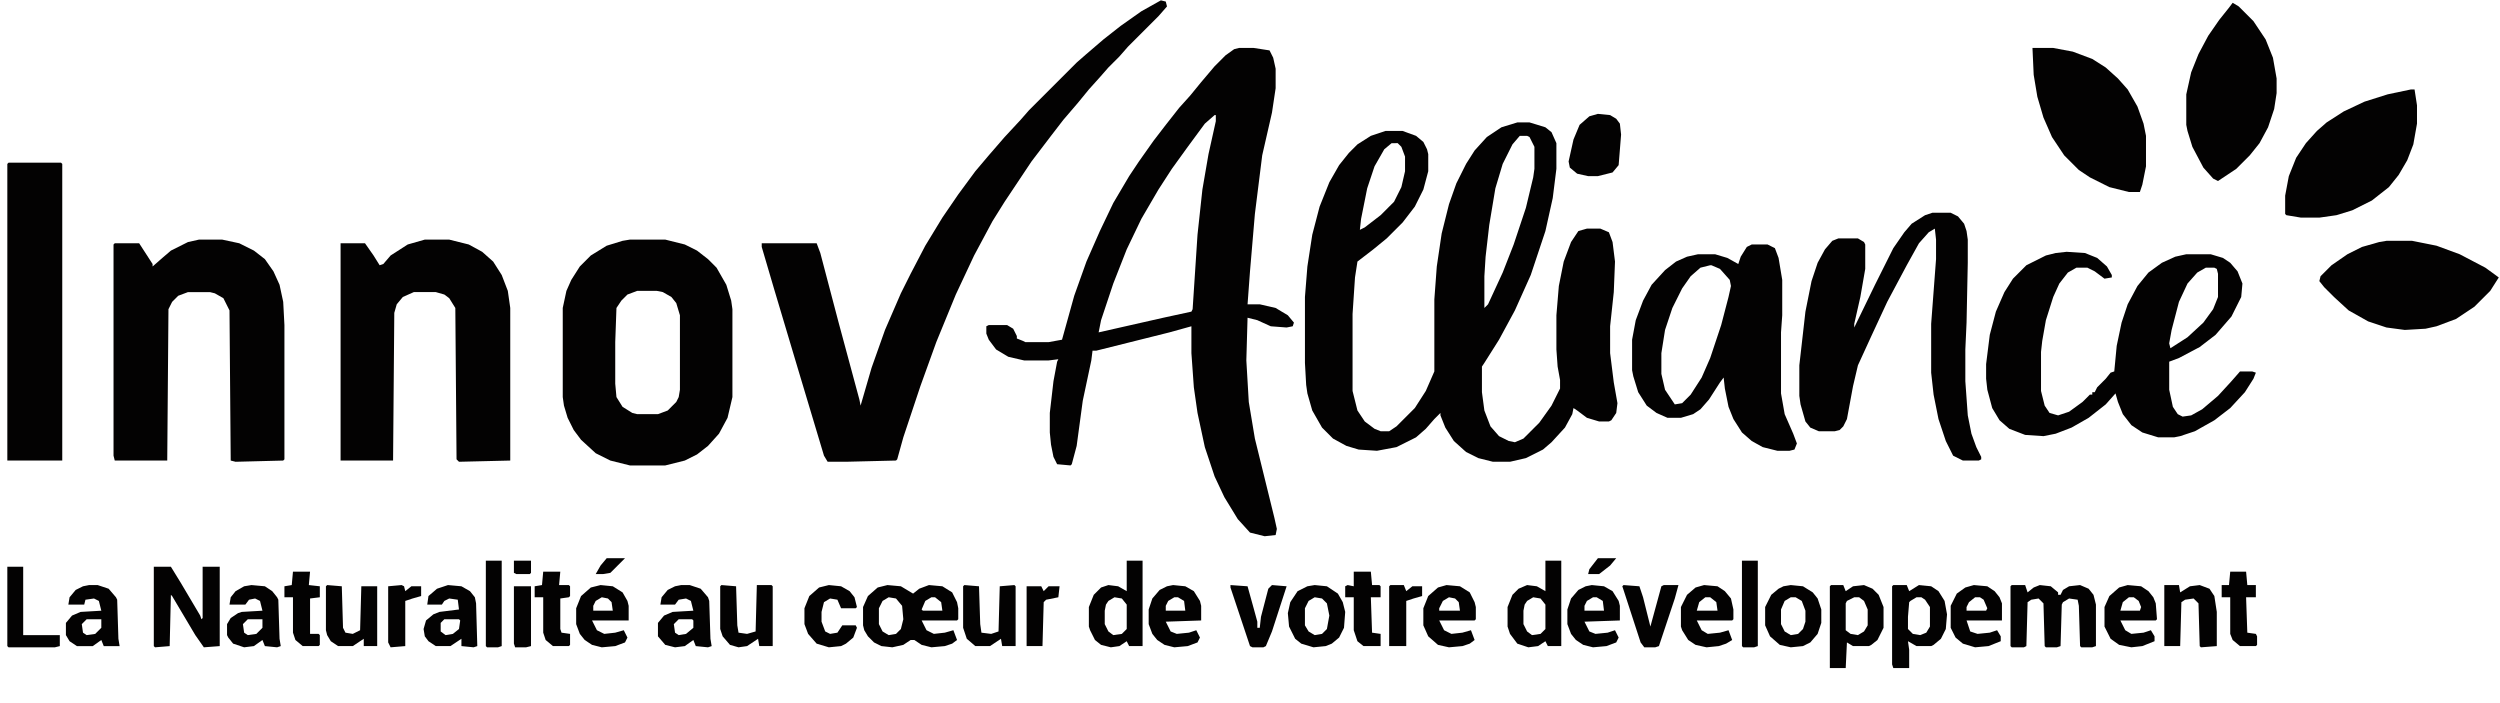 <?xml version="1.0" encoding="UTF-8"?>
<svg version="1.1" viewBox="0 0 2048 575" width="1039" height="292" xmlns="http://www.w3.org/2000/svg">
<path transform="translate(1243,100)" d="m0 0h10l13 4 5 4 4 9v21l-3 24-6 27-12 36-13 29-13 24-12 19-2 3v21l2 15 5 13 7 8 8 4 5 1 7-3 13-13 10-14 7-14v-7l-2-11-1-14v-28l2-24 4-20 6-16 6-9 7-2h11l7 3 3 8 2 16-1 25-3 28v22l3 24 3 17-1 8-4 6-2 1h-8l-10-3-8-6-3-2-1 5-6 11-11 12-7 6-14 7-13 3h-14l-12-3-10-5-10-9-7-11-4-10v-2l-5 5-7 8-8 7-16 8-16 3-15-1-10-3-11-6-9-9-8-14-4-14-1-7-1-18v-54l2-25 4-26 6-23 8-20 8-14 8-10 7-7 11-7 12-4h14l11 4 6 5 3 6 1 4v14l-4 15-7 14-10 13-13 13-11 9-13 10-2 13-2 30v63l4 16 6 9 8 6 5 2h7l6-4 15-15 9-14 7-16v-59l2-27 4-27 6-24 6-17 8-16 7-11 10-11 12-8zm2 11-6 7-8 16-6 20-5 30-3 26-1 16v26l3-3 12-26 9-23 10-30 6-25 1-7v-18l-4-8-2-1zm-105 6-6 5-8 14-6 18-5 25-1 9 4-2 13-10 11-11 6-12 3-13v-12l-3-8-3-3z" fill="#030202"/>
<path transform="translate(1015,39)" d="m0 0h12l13 2 3 6 2 9v16l-3 20-8 35-6 48-4 47-2 27h10l13 3 10 6 5 6-1 3-5 1-13-1-11-5-8-2-1 35 2 34 5 30 16 65 2 9-1 5-9 1-12-3-10-11-11-18-8-17-8-24-6-28-3-21-2-28v-22l-18 5-60 15h-3l-1 8-7 33-5 37-4 15-1 1-11-1-3-6-2-10-1-10v-16l3-26 3-16 1-2-8 1h-20l-13-3-10-6-6-8-2-5v-6l2-1h15l5 3 3 6v2l5 2 2 1h19l11-2 10-36 10-28 11-25 11-23 13-22 8-12 12-17 10-13 11-14 9-10 9-11 11-13 9-9 7-5zm-20 55-8 7-14 19-13 18-11 17-14 24-12 25-11 28-10 30-2 10 53-12 23-5 1-2 4-61 4-37 5-29 6-27v-5z" fill="#030202"/>
<path transform="translate(951)" d="m0 0 4 1 1 4-7 8-25 25-7 8-9 9-7 8-9 10-9 11-12 14-10 13-16 21-22 33-10 16-15 28-15 32-16 39-13 36-14 42-5 18-1 1-41 1h-15l-3-5-21-70-20-67-10-34v-3h45l3 8 15 57 17 63 1 5 9-31 11-31 13-30 8-16 12-23 14-23 13-19 14-19 11-13 13-15 13-14 7-8 39-39 8-7 14-12 14-11 17-12z" fill="#030202"/>
<path transform="translate(516,196)" d="m0 0h29l16 4 10 5 9 7 7 7 8 14 4 13 1 7v72l-4 17-7 13-9 10-9 7-10 5-16 4h-29l-16-4-12-6-12-11-6-8-5-10-3-10-1-7v-73l3-14 4-9 7-11 9-9 13-8 13-4zm6 42-8 3-5 5-4 6-1 28v34l1 11 5 8 8 5 4 1h17l8-3 7-7 2-4 1-6v-61l-3-10-4-5-7-4-5-1z" fill="#030202"/>
<path transform="translate(163,196)" d="m0 0h19l14 3 12 6 9 7 7 10 5 11 3 14 1 19v110l-1 1-39 1-4-1-1-123-5-10-7-4-4-1h-18l-8 3-5 5-3 6-1 124h-43l-1-4v-173l1-1h20l11 17v2l8-7 7-6 14-7z" fill="#030202"/>
<path transform="translate(348,196)" d="m0 0h20l16 4 11 6 9 8 7 11 5 13 2 14v125l-42 1-2-2-1-124-5-8-4-3-7-2h-18l-9 4-5 6-2 7-1 121h-43v-178h20l7 10 5 8 3-1 6-7 14-9z" fill="#030202"/>
<path transform="translate(1693,206)" d="m0 0 15 1 10 4 8 7 4 7v2l-6 1-8-6-6-3h-9l-7 4-7 9-5 11-6 19-3 17-1 9v32l3 12 4 6 7 2 9-3 11-8 6-6h2v-2h2l2-4 7-7 4-5 3-1 2-21 4-19 5-15 8-15 9-11 11-8 11-5 9-2h20l10 3 6 4 6 7 4 10-1 11-8 16-13 15-13 10-17 9-8 3v23l3 14 4 6 4 2 7-1 9-5 13-11 11-12 7-8h10l3 1-2 5-7 11-12 13-13 10-16 9-12 4-5 1h-13l-13-4-9-6-7-9-4-10-2-7-8 9-14 11-14 8-13 5-10 2-15-1-13-5-8-7-6-10-4-15-1-9v-12l3-24 5-19 7-16 7-11 11-11 16-8 8-2zm114 13-7 4-8 9-7 15-6 23-2 11 1 4 14-9 13-12 8-11 4-10v-19l-1-4-2-1z" fill="#030202"/>
<path transform="translate(1583,174)" d="m0 0h15l6 3 5 6 2 6 1 7v19l-1 49-1 22v26l2 28 3 15 4 11 4 8v2l-2 1h-13l-8-4-6-12-6-18-4-20-2-18v-40l4-53v-16l-1-9-5 3-8 9-10 18-16 30-13 28-11 24-4 17-5 27-3 6-3 3-4 1h-13l-7-3-4-5-4-14-1-7v-25l5-44 5-25 5-15 6-11 6-7 5-2h16l5 3 1 2v20l-4 23-5 22v3l17-35 15-30 9-13 6-7 11-7zm-66 96 1 2z" fill="#030202"/>
<path transform="translate(1435,200)" d="m0 0h13l6 3 3 8 3 18v29l-1 14v50l3 17 7 16 3 8-2 5-4 1h-10l-12-3-9-5-8-7-7-11-4-10-3-15-1-9-3 4-9 14-7 8-6 4-10 3h-11l-9-4-8-6-7-11-4-13-1-5v-25l3-16 6-16 7-13 11-12 9-7 9-4 9-2h14l10 3 9 5 2-6 5-8zm-34 17-8 2-8 7-7 10-8 16-6 18-3 19v17l3 13 8 12 6-1 7-7 9-14 7-16 9-27 6-23 2-9-1-5-8-9-7-3z" fill="#030202"/>
<path transform="translate(7,133)" d="m0 0h43l1 1v243h-45v-243z" fill="#030202"/>
<path transform="translate(1975,73)" d="m0 0h3l2 13v15l-3 17-5 13-7 12-8 10-14 11-16 8-13 4-14 2h-15l-12-2-1-1v-15l3-16 6-15 8-12 9-10 8-7 14-9 17-8 19-6z" fill="#030202"/>
<path transform="translate(1955,197)" d="m0 0h21l20 4 19 7 21 11 11 8-7 11-13 13-15 10-16 6-9 2-17 1-15-2-15-5-16-9-12-11-8-8-4-5 1-4 9-9 13-9 12-6 14-4z" fill="#030202"/>
<path transform="translate(1829,2)" d="m0 0 5 3 12 12 10 15 6 15 3 17v12l-2 13-5 15-7 13-8 10-11 11-15 10-4-2-8-9-9-17-4-13-1-5v-25l4-18 6-15 8-15 9-13 8-10z" fill="#030202"/>
<path transform="translate(1665,39)" d="m0 0h17l16 3 16 6 11 7 10 9 8 9 8 14 5 14 2 10v25l-3 15-2 6h-9l-16-4-16-8-9-6-12-12-10-15-7-16-5-17-3-18z" fill="#030202"/>
<path transform="translate(727,479)" d="m0 0 11 1 10 6 5-4 8-3 11 1 8 5 4 8 1 5v9l-1 1h-29l4 8 6 3 9-1 7-2 3 8-4 3-6 2-11 1-8-2-6-4h-3l-6 4-9 2-9-1-6-3-5-5-3-5-1-4v-15l4-9 8-7zm1 10-5 3-3 6v13l3 6 5 3 6-1 4-4 2-8-1-11-5-6zm35 0-5 3-3 7 1 1h16l-1-7-5-4z" fill="#030202"/>
<path transform="translate(126,464)" d="m0 0h14l8 13 16 27 1 3 1-1v-42h14v65l-13 1-7-10-19-32-1-1-1 42-12 1-1-1z" fill="#030202"/>
<path transform="translate(1648,479)" d="m0 0h11l2 6 5-4 5-2 9 1 6 5v2h2l2-4 5-3 9-1 7 3 4 5 2 8v34l-3 1h-9l-1-1-1-33-1-5-7-1-5 3-1 2-1 34-3 1h-9l-1-1-1-35-4-4-6 1-3 2-1 36-2 1h-10l-1-1v-49z" fill="#030202"/>
<path transform="translate(1551,479)" d="m0 0h11l2 5 8-5 10 1 6 4 5 8 2 11-1 12-4 8-6 5-2 1h-12l-7-4 1 7v15h-13l-1-3v-64zm19 10-5 3-1 1-1 12v10l4 4 6 1 5-2 3-5v-16l-4-6-3-2z" fill="#030202"/>
<path transform="translate(1266,459)" d="m0 0h13v70h-11l-2-4-6 4-8 1-9-3-6-8-2-6v-16l4-10 5-5 7-3 8 1 7 4zm-10 30-5 3-2 3-1 5v11l3 6 4 3 7-1 4-4v-20l-4-5z" fill="#030202"/>
<path transform="translate(923,459)" d="m0 0h13v70h-11l-2-4-6 4-7 1-8-2-5-4-4-8-1-3v-16l4-10 6-6 6-2 8 1 7 4zm-10 30-5 3-2 3-1 5v11l3 6 4 3 7-1 4-4v-20l-4-5z" fill="#030202"/>
<path transform="translate(1500,479)" d="m0 0h10l2 5 6-4 9-1 7 3 5 5 4 10v17l-5 10-5 4-2 1h-13l-5-3-1 21h-13v-67zm19 10-6 3-1 2v22l4 3 6 1 5-3 3-5v-13l-3-7-4-3z" fill="#030202"/>
<path transform="translate(1309,93)" d="m0 0 10 1 5 3 3 4 1 9-2 25-5 6-12 3h-8l-9-2-6-5-1-5 4-18 5-12 8-7z" fill="#030202"/>
<path transform="translate(558,479)" d="m0 0h7l9 3 6 7 1 3 1 31 1 6-3 1-10-1-2-5-7 5-8 1-8-2-6-7v-11l5-6 7-3 17-1-2-8-4-2-6 1-3 4h-12l1-6 5-6 6-3zm-2 28-4 4 1 7 3 2 6-1 6-5v-6l-1-1z" fill="#030202"/>
<path transform="translate(73,479)" d="m0 0h7l9 3 6 7 1 2 1 32 1 6h-13l-2-5-7 5h-13l-6-4-3-5v-10l5-6 7-3 17-1-2-8-4-2-7 1-1 4h-13l1-6 5-6 6-3zm-2 28-4 4 1 7 3 2 7-1 5-5v-7z" fill="#030202"/>
<path transform="translate(206,479)" d="m0 0 11 1 6 4 4 5 1 2 1 32 1 6-3 1-10-1-2-5-7 5-8 1-9-3-4-5-1-2v-9l3-5 6-4 3-1 17-1-2-8-4-2-5 1-3 4h-13l1-6 4-5 7-4zm-3 28-4 4 1 7 3 2 7-1 5-5v-7z" fill="#030202"/>
<path transform="translate(367,479)" d="m0 0 11 1 7 4 4 5 1 5 1 35-3 1-10-1v-6l-9 6h-12l-6-4-3-4-1-6 2-7 6-5 5-2 16-2-1-8-7-1-4 2-2 3h-12l1-7 7-6zm-3 28-3 3v7l4 3 6-1 5-4 1-7-1-1z" fill="#030202"/>
<path transform="translate(1773,479)" d="m0 0h12l1 6 8-5 8-1 8 3 4 6 2 13v28l-13 1-1-1-1-35-4-4-7 1-3 2-1 36h-13z" fill="#030202"/>
<path transform="translate(1077,479)" d="m0 0 10 1 9 6 4 7 2 8-1 13-4 8-6 5-5 2-10 1-10-3-5-4-5-10-1-11 2-9 6-9 8-4zm0 10-5 3-3 6v14l3 5 5 3 6-1 4-4 2-11-2-10-4-4z" fill="#030202"/>
<path transform="translate(591,479)" d="m0 0 12 1 1 32 1 6 7 1 7-2 1-38h12l1 1v49h-11l-1-6-9 6-7 1-7-2-6-7-2-6v-35z" fill="#030202"/>
<path transform="translate(1304,479)" d="m0 0 10 1 7 4 5 8 1 4v12l-29 1 4 8 5 2 10-1 6-2 3 6-2 4-8 3-11 1-8-2-6-4-4-5-3-8v-12l3-9 6-7 6-3zm1 10-5 3-2 4v4h16l-1-8-5-3z" fill="#030202"/>
<path transform="translate(961,479)" d="m0 0 10 1 7 4 5 8 1 4v12l-29 1 4 8 5 2 10-1 6-2 3 6-2 4-8 3-11 1-8-2-6-4-4-5-3-8v-12l3-9 6-7 6-3zm1 10-5 3-2 4v4h16l-1-8-5-3z" fill="#030202"/>
<path transform="translate(492,479)" d="m0 0 10 1 8 5 4 7 1 4v12h-30l4 8 6 3 9-1 7-2 3 6-2 4-8 3-11 1-8-2-6-4-4-5-3-8v-13l4-10 8-7zm1 10-5 3-2 4v4h16l-1-7-3-3z" fill="#030202"/>
<path transform="translate(1467,479)" d="m0 0 10 1 8 5 4 5 3 9v11l-3 9-6 7-6 3-10 1-9-2-8-7-4-9v-15l5-10 6-5 4-2zm0 10-5 3-3 7v12l3 6 5 3 6-1 4-4 2-6v-9l-3-8-5-3z" fill="#030202"/>
<path transform="translate(790,479)" d="m0 0 12 1 1 31 1 7 8 1 6-2 1-37 12-1 1 1v49h-11l-1-6-9 6h-12l-7-6-3-9v-34z" fill="#030202"/>
<path transform="translate(1185,479)" d="m0 0 11 1 8 5 4 8 1 4v10l-1 1h-29l4 8 6 3 9-1 7-2 3 8-4 3-6 2-11 1-9-2-8-7-4-9v-14l4-10 8-7zm2 10-5 3-3 6v2h17l-1-7-3-3z" fill="#030202"/>
<path transform="translate(1396,479)" d="m0 0 11 1 6 4 5 6 2 9v8l-1 1h-29l4 8 5 3 10-1 7-2 3 8-5 3-6 2-10 1-9-2-6-4-5-8-1-3v-16l5-10 7-6zm1 10-5 4-2 7h17l-1-7-5-4z" fill="#030202"/>
<path transform="translate(1617,479)" d="m0 0 11 1 6 4 4 5 2 5v14h-29l3 9 6 2 10-1 6-2 3 5v4l-10 4-11 1-10-3-6-5-4-8v-18l5-10 7-5zm1 10-5 4-2 4v3h16l1-2-3-7-3-2z" fill="#030202"/>
<path transform="translate(268,479)" d="m0 0 12 1 1 34 2 4 6 1 6-3 1-36h13v49h-11v-6l-9 6h-12l-6-4-3-5-1-4v-36z" fill="#030202"/>
<path transform="translate(1743,479)" d="m0 0 11 1 6 4 4 5 2 5 1 13-1 1h-29l4 8 5 3 10-1 6-2 3 5v4l-10 4-9 1-10-2-7-5-5-10v-16l4-9 8-7zm1 10-5 4-2 7h16l1-3-2-5-4-3z" fill="#030202"/>
<path transform="translate(679,479)" d="m0 0 10 1 7 4 4 5 2 8-1 1h-12l-3-7-6-1-5 3-2 8v8l3 8 4 2 6-1 4-6h11l1 2-3 8-6 5-4 2-10 1-10-3-7-8-3-8v-13l4-10 8-7z" fill="#030202"/>
<path transform="translate(6,464)" d="m0 0h13v56h30v9l-4 1h-38l-1-1z" fill="#030202"/>
<path transform="translate(1330,479)" d="m0 0 13 1 3 9 6 24 9-33 2-1h12l-3 11-13 39-3 1h-9l-3-4-14-43-1-3z" fill="#030202"/>
<path transform="translate(1008,479)" d="m0 0 14 1 5 18 3 11v5h2l1-9 6-23 3-3 12 1-12 37-5 12-2 1h-9l-2-1-16-48z" fill="#030202"/>
<path transform="translate(1109,468)" d="m0 0h14l1 11h6l1 1v9h-8l1 29 7 1v10h-14l-5-4-3-9v-27h-7v-9l2-1 5 1z" fill="#030202"/>
<path transform="translate(445,468)" d="m0 0h14l-1 11h8l1 1v8l-1 1-7 1v25l1 3 7 1v9l-1 1h-13l-6-5-2-6v-29h-7v-9l6-1z" fill="#030202"/>
<path transform="translate(240,468)" d="m0 0h14l-1 11 9 1v9l-8 1v29h7l1 1v8l-1 1h-13l-6-5-2-6v-29h-7v-9l6-1z" fill="#030202"/>
<path transform="translate(1827,468)" d="m0 0h13l1 11h7v10h-8l1 29 7 1 1 2v7l-1 1h-13l-6-5-2-5v-30h-7v-10h6z" fill="#030202"/>
<path transform="translate(1427,459)" d="m0 0h13v70l-3 1h-9l-1-1z" fill="#030202"/>
<path transform="translate(398,459)" d="m0 0h13v70l-3 1h-9l-1-1z" fill="#030202"/>
<path transform="translate(1139,479)" d="m0 0h11l2 5 5-4h8v8l-7 2-6 2v37h-14v-49z" fill="#030202"/>
<path transform="translate(329,479)" d="m0 0 2 1 1 4 5-4h8v8l-7 2-6 2v37l-12 1-2-4v-46z" fill="#030202"/>
<path transform="translate(841,480)" d="m0 0h12l2 4 4-4h9l-1 9-10 2-2 2-1 36h-13z" fill="#030202"/>
<path transform="translate(421,480)" d="m0 0h14v49l-4 1h-9l-1-3z" fill="#030202"/>
<path transform="translate(1309,457)" d="m0 0h15l-5 6-9 7h-9l1-4z" fill="#030202"/>
<path transform="translate(497,457)" d="m0 0h15l-12 12-6 1h-6l4-7z" fill="#030202"/>
<path transform="translate(421,459)" d="m0 0h14v10l-1 1h-11l-2-1z" fill="#030202"/>
</svg>
